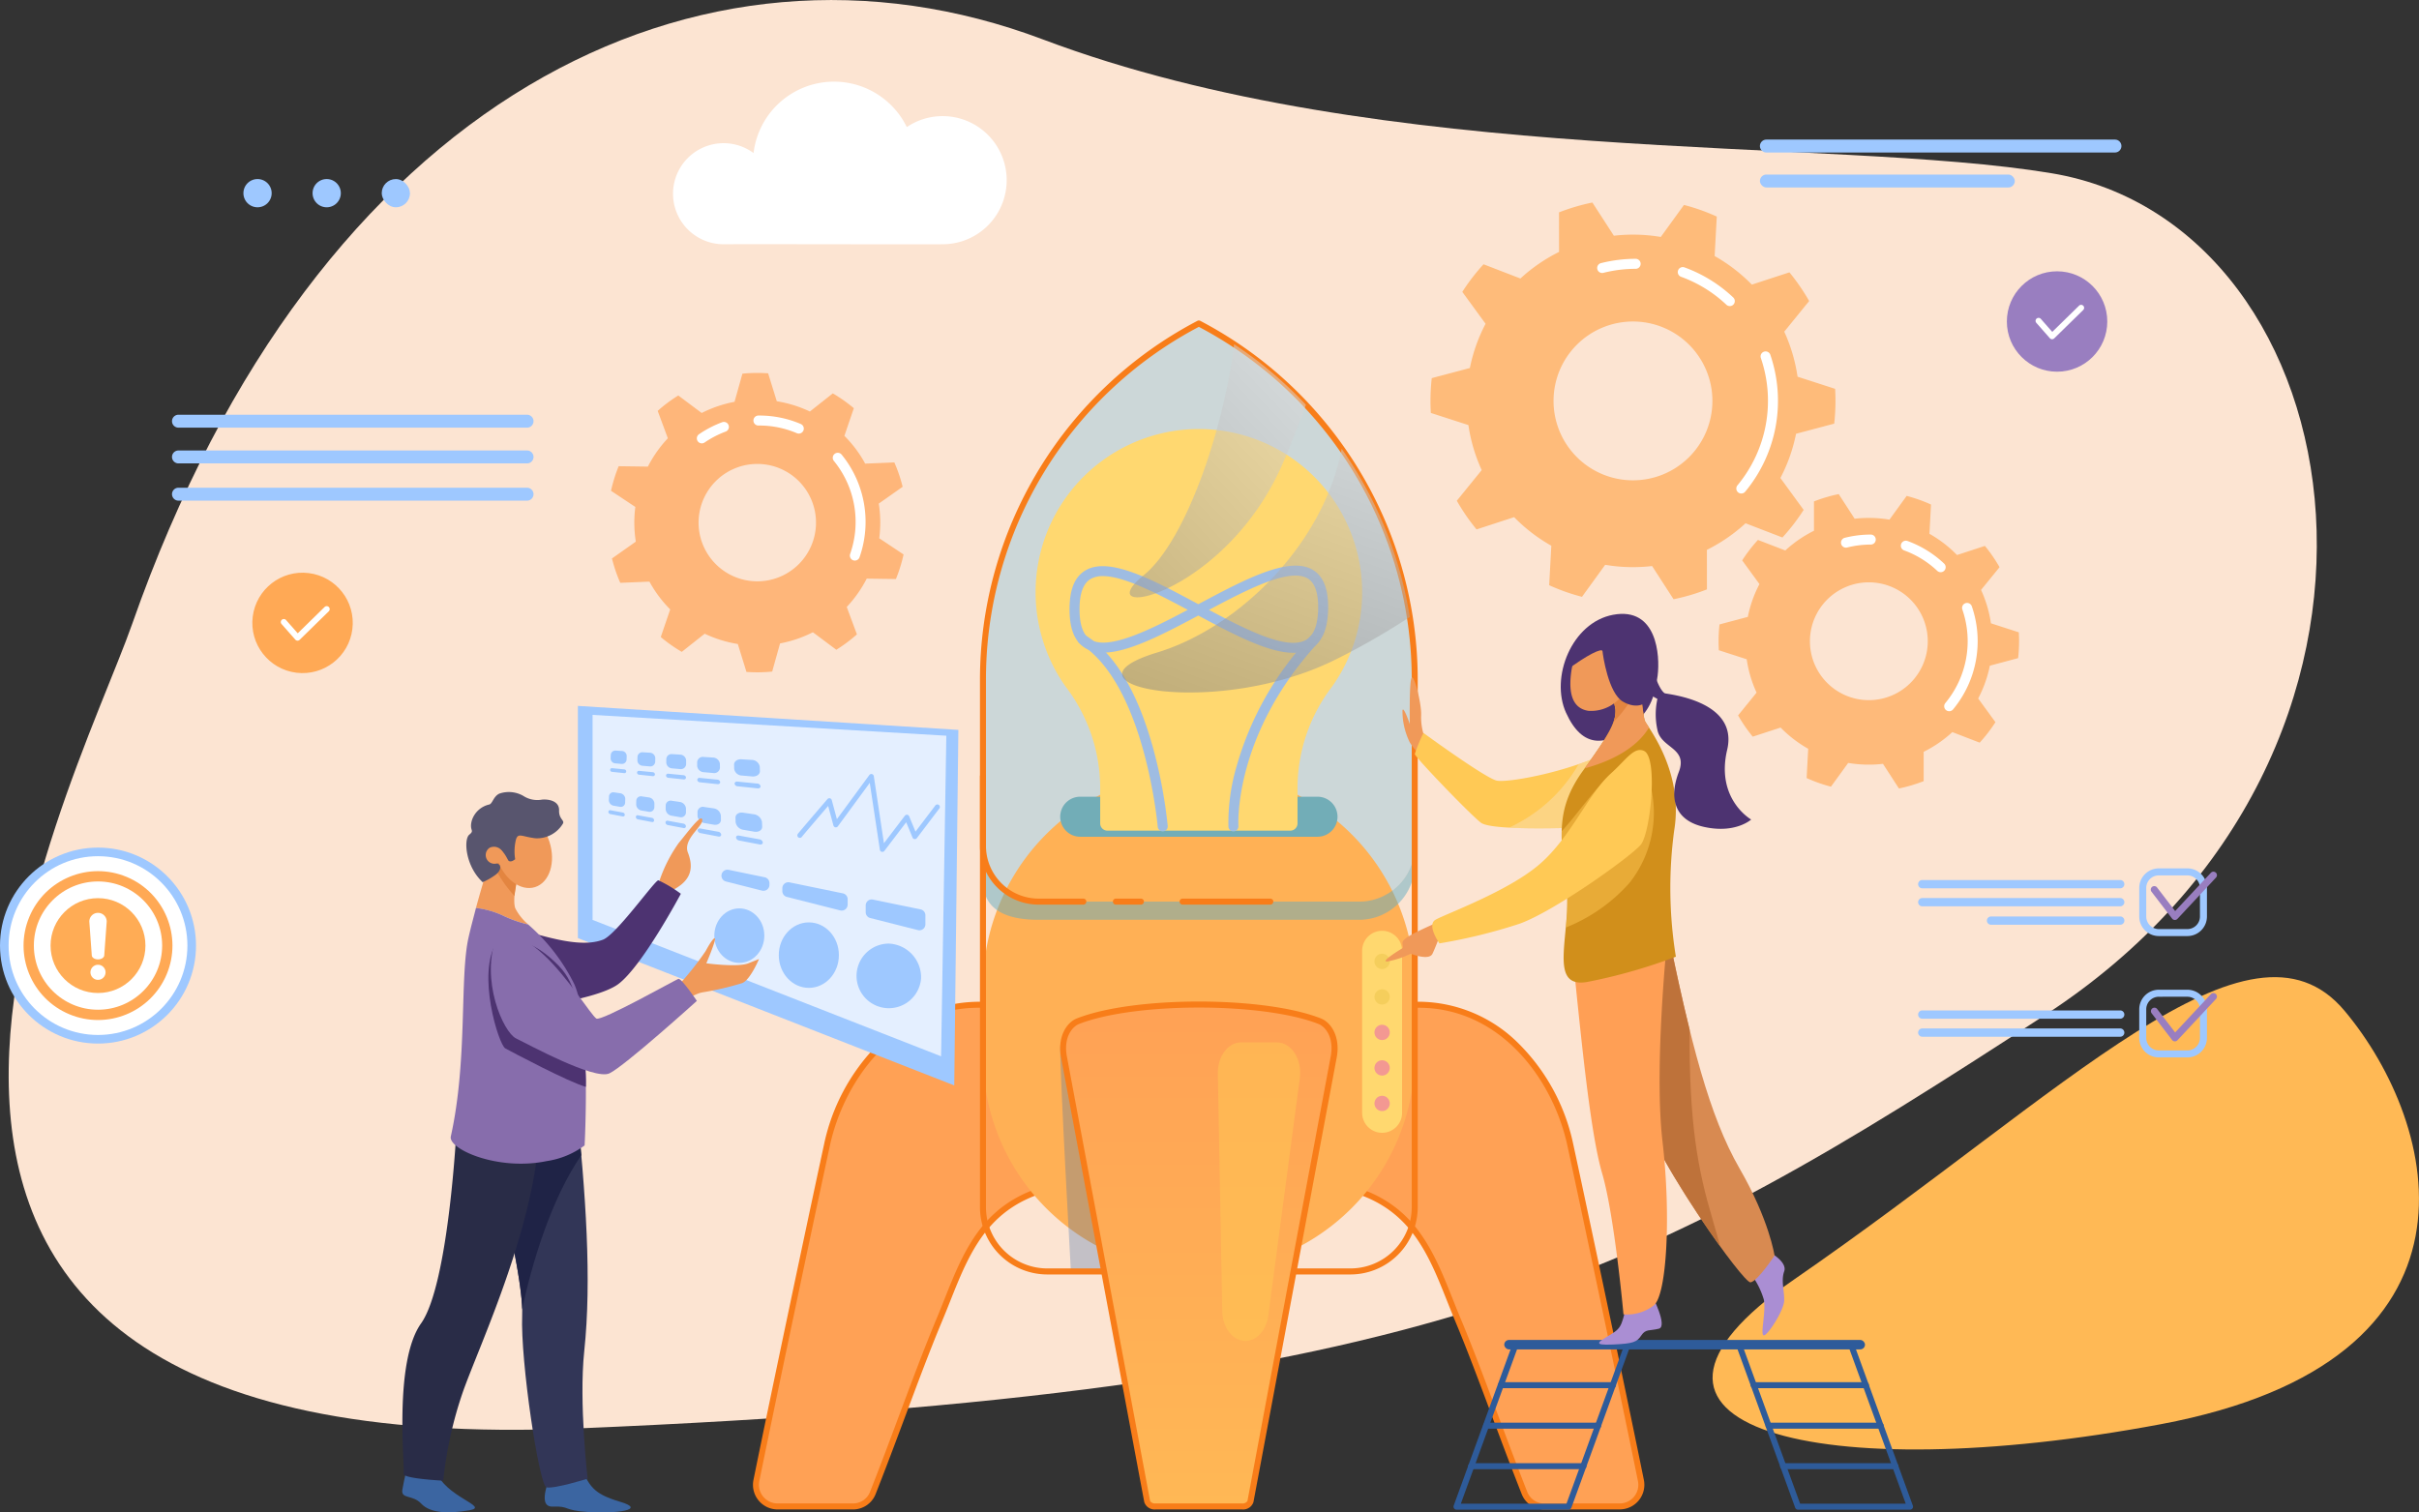 <svg xmlns="http://www.w3.org/2000/svg" xmlns:xlink="http://www.w3.org/1999/xlink" width="310.851" height="194.4" viewBox="0 0 310.851 194.4"><rect x="0" y="0" width="310.851" height="194.4" fill="#333333" stroke="none"/><defs><style>.a{fill:#fce4d2;}.b{fill:#ffb955;}.c{fill:#ffa155;}.d{fill:#f87d19;}.e{fill:#92d1fc;}.as,.e,.l,.o,.p,.r{opacity:0.5;}.f{fill:#ffb055;}.g{fill:#3e6bab;opacity:0.3;}.h,.l{fill:#63acc2;}.i{fill:#ffd86f;}.j{fill:#ffdb73;}.k{fill:#94bdf2;}.m{fill:#ffb855;opacity:0.1;}.n{mix-blend-mode:overlay;isolation:isolate;}.o{fill:url(#a);}.p{fill:url(#b);}.q{fill:url(#c);}.an,.r{fill:#ffc955;}.s{fill:#f5ce5c;}.t{fill:#f39892;}.u{fill:#fa5;}.u,.w,.x{opacity:0.7;}.v{fill:#fff;}.w{fill:#ffa355;}.x,.z{fill:#ffa955;}.y{fill:#9ec8ff;}.aa{fill:#997ec0;}.ab{fill:#f5f9ff;opacity:0.8;}.ac{fill:#3b65a1;}.ad{fill:#f09959;}.ae{fill:#323657;}.af{fill:#1f2346;}.ag{fill:#292c47;}.ah{fill:#4d3371;}.ai{fill:#876dac;}.aj{fill:#e38540;}.ak{fill:#58556e;}.al{fill:#ffac55;}.am{fill:#2e5b9a;}.ao{fill:#aa8ed3;}.ap{fill:#d88a51;}.aq{fill:#be723a;}.ar{fill:#ff9f55;}.as{fill:#fae0b2;}.at{fill:#d18f1b;}</style><linearGradient id="a" x1="1.163" y1="-0.554" x2="-0.391" y2="2.629" gradientUnits="objectBoundingBox"><stop offset="0" stop-color="#fff"/><stop offset="1"/></linearGradient><linearGradient id="b" x1="1.236" y1="-0.369" x2="-1.301" y2="2.697" xlink:href="#a"/><linearGradient id="c" x1="0.5" x2="0.5" y2="1" gradientUnits="objectBoundingBox"><stop offset="0" stop-color="#ffa155"/><stop offset="1" stop-color="#ffb855"/></linearGradient></defs><g transform="translate(-1101.008 -2510.281)"><path class="a" d="M325.336,264.264c23.726-67.693,73.026-91.685,117-75.1s101.09,12.453,129.636,17.206c39.661,6.6,51.2,74.349-.841,108.2s-77.891,48.507-188.56,53.134S317.623,286.268,325.336,264.264Z" transform="translate(792.671 2326.178)"/><path class="b" d="M2023.579,1200.135c35-24.146,58.487-49.077,70.7-34.505s19.979,44.959-23.622,53.135S1995.806,1219.3,2023.579,1200.135Z" transform="translate(-691.983 1474.576)"/><g transform="translate(1197.765 2551.474)"><path class="c" d="M1633.152,1229.408c2.717,6.49,5.373,14.193,8.582,22.325a2.72,2.72,0,0,0,2.549,1.67h9.664a2.78,2.78,0,0,0,2.725-3.332c-1.758-8.683-6.526-31.375-9.07-43.127a26.966,26.966,0,0,0-2.813-7.416c-3.341-6.057-9.321-10.609-16.648-10.609h-13.465v22.848C1627.855,1212.8,1629.8,1221.4,1633.152,1229.408Z" transform="translate(-1542.563 -1100.966)"/><path class="c" d="M1080.175,1229.408c-2.717,6.49-5.373,14.193-8.582,22.325a2.72,2.72,0,0,1-2.549,1.67h-9.664a2.78,2.78,0,0,1-2.726-3.332c1.758-8.683,6.526-31.375,9.07-43.127,2.1-9.689,9.547-18.025,19.461-18.025h13.465v22.848C1085.472,1212.8,1083.529,1221.4,1080.175,1229.408Z" transform="translate(-1056.214 -1100.966)"/><g transform="translate(71.728 87.567)"><path class="d" d="M1651.332,1251.174h-9.664a3.118,3.118,0,0,1-2.908-1.914c-1.391-3.525-2.671-6.952-3.91-10.266-1.61-4.309-3.131-8.379-4.669-12.053-.348-.832-.685-1.68-1.012-2.5-2.86-7.2-5.562-14-17.139-14.9a.386.386,0,0,1-.355-.385V1186.3a.386.386,0,0,1,.386-.385h13.465a18.257,18.257,0,0,1,12.931,5.489,25.7,25.7,0,0,1,6.906,12.84c2.484,11.474,7.231,34.048,9.071,43.132a3.165,3.165,0,0,1-3.1,3.793Zm-20.439-24.53c1.543,3.687,3.067,7.764,4.68,12.081,1.237,3.311,2.517,6.734,3.9,10.252a2.342,2.342,0,0,0,2.19,1.426h9.664a2.394,2.394,0,0,0,2.347-2.869c-1.839-9.082-6.585-31.65-9.068-43.122-1.848-8.535-8.608-17.721-19.084-17.721h-13.08V1208.8c5.231.472,9.156,2.211,11.989,5.31,2.579,2.821,4.039,6.495,5.451,10.048.325.818.661,1.663,1.006,2.488Z" transform="translate(-1611.676 -1185.919)"/></g><g transform="translate(0 87.567)"><path class="d" d="M1066.433,1251.174h-9.664a3.165,3.165,0,0,1-3.1-3.793c1.84-9.084,6.587-31.658,9.071-43.132a25.7,25.7,0,0,1,6.906-12.84,18.256,18.256,0,0,1,12.931-5.489h13.466a.386.386,0,0,1,.386.385v22.848a.386.386,0,0,1-.356.385c-11.577.909-14.278,7.707-17.139,14.9-.326.821-.664,1.67-1.012,2.5-1.538,3.673-3.059,7.743-4.669,12.053-1.238,3.314-2.519,6.741-3.91,10.266A3.118,3.118,0,0,1,1066.433,1251.174Zm16.141-64.484c-10.476,0-17.236,9.186-19.084,17.721-2.483,11.472-7.229,34.04-9.069,43.122a2.394,2.394,0,0,0,2.347,2.869h9.664a2.342,2.342,0,0,0,2.19-1.426c1.388-3.518,2.668-6.942,3.9-10.252,1.613-4.317,3.137-8.394,4.68-12.081.346-.825.681-1.671,1.007-2.489,1.412-3.553,2.872-7.227,5.451-10.047,2.833-3.1,6.758-4.838,11.989-5.31V1186.69Z" transform="translate(-1053.602 -1185.919)"/></g><g transform="translate(29.174)"><path class="e" d="M1311.334,507.605a51.717,51.717,0,0,0-27.742,45.824v21.336a7.15,7.15,0,0,0,7.15,7.15h41.184a7.15,7.15,0,0,0,7.15-7.15V553.43A51.718,51.718,0,0,0,1311.334,507.605Z" transform="translate(-1283.206 -507.219)"/><path class="f" d="M27.742,0h0A27.742,27.742,0,0,1,55.485,27.742v8.845A27.742,27.742,0,0,1,27.743,64.329h0A27.742,27.742,0,0,1,0,36.587V27.742A27.742,27.742,0,0,1,27.742,0Z" transform="translate(0.386 57.903)"/><path class="g" d="M1360.785,1229.761c-.035,3.951,1.377,29.03,1.377,29.03l5.762-.381Z" transform="translate(-1350.477 -1136.559)"/><path class="h" d="M2.574,0H33.061a2.574,2.574,0,0,1,2.574,2.574v0a2.574,2.574,0,0,1-2.574,2.574H2.574A2.574,2.574,0,0,1,0,2.574v0A2.574,2.574,0,0,1,2.574,0Z" transform="translate(10.31 61.21)"/><path class="i" d="M1665.248,1141.272a2.574,2.574,0,0,1-2.566-2.567v-20.78a2.567,2.567,0,1,1,5.133,0v20.78A2.574,2.574,0,0,1,1665.248,1141.272Z" transform="translate(-1613.573 -1036.861)"/><path class="j" d="M1378.158,634.151a20.981,20.981,0,1,0-38.121,12.1,21.488,21.488,0,0,1,4.459,13v4.611a.932.932,0,0,0,.929.929h23.5a.932.932,0,0,0,.93-.929V659.25a21.488,21.488,0,0,1,4.459-13A20.881,20.881,0,0,0,1378.158,634.151Z" transform="translate(-1329.049 -599.216)"/><g transform="translate(12.58 40.373)"><path class="k" d="M1389.37,844.021a.643.643,0,0,1-.64-.588c-.016-.183-1.657-18.316-9.962-23.516a.643.643,0,1,1,.682-1.089c3.739,2.342,6.654,7.191,8.663,14.414a62.219,62.219,0,0,1,1.9,10.083.643.643,0,0,1-.586.695Z" transform="translate(-1378.467 -818.729)"/></g><g transform="translate(31.912 40.374)"><path class="k" d="M1529.54,844.022a.643.643,0,0,1-.641-.6,25.6,25.6,0,0,1,1.015-7.645,40.532,40.532,0,0,1,9.535-16.84.643.643,0,1,1,.947.87c-10.878,11.842-10.222,23.412-10.214,23.528a.642.642,0,0,1-.6.685Z" transform="translate(-1528.884 -818.731)"/></g><g transform="translate(11.511 31.513)"><path class="k" d="M1398.9,760.993c-3.172,0-7.569-2.3-12.2-4.787-4.648,2.476-9.06,4.767-12.209,4.767a4.375,4.375,0,0,1-2.311-.576c-1.391-.843-2.055-2.517-2.032-5.117.022-2.479.691-4.073,2.045-4.875,3.031-1.8,8.6,1.17,14.509,4.342,6.027-3.214,11.712-6.233,14.731-4.395,1.343.817,1.98,2.434,1.948,4.942-.034,2.614-.742,4.292-2.164,5.131A4.489,4.489,0,0,1,1398.9,760.993Zm-10.833-5.515c5.1,2.721,10.139,5.231,12.5,3.84.989-.583,1.5-1.942,1.531-4.04.026-1.987-.422-3.274-1.331-3.827C1398.485,750.061,1393.271,752.71,1388.069,755.478Zm-13.631-4.34a3.074,3.074,0,0,0-1.586.373c-.921.545-1.4,1.817-1.415,3.781-.019,2.078.457,3.426,1.413,4.006,2.291,1.389,7.545-1.2,12.491-3.824C1381.21,753.262,1377.077,751.138,1374.438,751.138Z" transform="translate(-1370.151 -749.794)"/></g><path class="l" d="M1331.926,1037.293h-41.184a7.15,7.15,0,0,1-7.15-7.15v4.407c0,3.949,3.2,5.079,7.15,5.079h41.184a7.15,7.15,0,0,0,7.15-7.15v-2.336A7.15,7.15,0,0,1,1331.926,1037.293Z" transform="translate(-1283.206 -962.597)"/><path class="m" d="M1311.334,507.605a51.717,51.717,0,0,0-27.742,45.824v21.336a7.15,7.15,0,0,0,7.15,7.15h41.184a7.15,7.15,0,0,0,7.15-7.15V553.43A51.718,51.718,0,0,0,1311.334,507.605Z" transform="translate(-1283.206 -507.219)"/><g transform="translate(17.061 74.31)"><path class="d" d="M1416.975,1083.545h-3.256a.386.386,0,0,1,0-.771h3.256a.386.386,0,0,1,0,.771Z" transform="translate(-1413.333 -1082.774)"/></g><g transform="translate(0 58.238)"><path class="d" d="M1293.855,974.564h-5.727a7.544,7.544,0,0,1-7.536-7.536v-8.923a.386.386,0,1,1,.771,0v8.923a6.772,6.772,0,0,0,6.765,6.764h5.727a.386.386,0,1,1,0,.771Z" transform="translate(-1280.592 -957.72)"/></g><g transform="translate(25.629 74.31)"><path class="d" d="M1491.7,1083.545h-11.31a.386.386,0,0,1,0-.771h11.31a.386.386,0,0,1,0,.771Z" transform="translate(-1480 -1082.774)"/></g><path class="d" d="M1328.2,627.223h-38.964a8.656,8.656,0,0,1-8.646-8.646V550.815a52.1,52.1,0,0,1,27.949-46.166.385.385,0,0,1,.357,0,52.1,52.1,0,0,1,27.949,46.166v67.762A8.656,8.656,0,0,1,1328.2,627.223Zm-19.482-121.8a51.185,51.185,0,0,0-27.357,45.389v67.762a7.884,7.884,0,0,0,7.875,7.875H1328.2a7.884,7.884,0,0,0,7.875-7.875V550.815A51.184,51.184,0,0,0,1308.72,505.426Z" transform="translate(-1280.592 -504.605)"/><g class="n" transform="translate(18.265 3.058)"><path class="o" d="M1450.92,632.925c-2.329,12.289-13.262,23.009-23.685,26.175-14.042,4.266,7.646,8.678,23.15.789a92.111,92.111,0,0,0,9.287-5.346A51.716,51.716,0,0,0,1450.92,632.925Z" transform="translate(-1422.706 -619.491)"/><path class="p" d="M1432.156,558.069c-7.573,6.153,10.571,2.84,17.986-14.673,1.117-2.638,2.053-5.038,2.839-7.215a51.638,51.638,0,0,0-9.225-7.783C1442.359,539.672,1437.45,553.768,1432.156,558.069Z" transform="translate(-1429.362 -528.399)"/></g></g><path class="q" d="M1386.746,1253.23h-11.137c-.521,0-1-.279-1.064-.627l-10.7-57.172c-.455-2.46.658-4.119,1.8-4.571,7.225-2.854,23.848-2.854,31.073,0,1.143.451,2.255,2.111,1.8,4.571L1387.81,1252.6C1387.746,1252.951,1387.268,1253.23,1386.746,1253.23Z" transform="translate(-1323.875 -1100.794)"/><g transform="translate(39.476 87.539)"><path class="d" d="M1384.14,1250.981H1373a1.39,1.39,0,0,1-1.443-.942l-10.7-57.171c-.474-2.567.666-4.458,2.038-5,7.326-2.894,24.03-2.894,31.357,0,1.372.542,2.512,2.433,2.038,5l-10.705,57.173A1.39,1.39,0,0,1,1384.14,1250.981Zm-5.569-64.509c-6.29,0-12.045.79-15.4,2.113-.872.345-2.008,1.732-1.563,4.142l10.7,57.171a.739.739,0,0,0,.685.312h11.137a.739.739,0,0,0,.685-.311l10.705-57.172c.445-2.409-.691-3.8-1.563-4.141C1390.617,1187.262,1384.861,1186.472,1378.572,1186.472Z" transform="translate(-1360.746 -1185.698)"/></g><path class="r" d="M1521.952,1264.96c-1.618,0-2.94-1.69-2.979-3.807l-.565-30.564c-.04-2.191,1.305-4,2.979-4h4.622c1.85,0,3.253,2.183,2.936,4.569l-4.058,30.564C1524.64,1263.6,1523.4,1264.96,1521.952,1264.96Z" transform="translate(-1458.667 -1133.799)"/></g><g transform="translate(1277.221 2632.867)"><path class="s" d="M1676.956,1138.862a.985.985,0,1,1-.985-.985A.985.985,0,0,1,1676.956,1138.862Z" transform="translate(-1674.578 -1137.877)"/><circle class="s" cx="0.985" cy="0.985" r="0.985" transform="translate(0.208 6.282) rotate(-76.717)"/><circle class="t" cx="0.985" cy="0.985" r="0.985" transform="translate(0 10.114) rotate(-45)"/><circle class="t" cx="0.985" cy="0.985" r="0.985" transform="translate(0.208 15.411) rotate(-76.717)"/><circle class="t" cx="0.985" cy="0.985" r="0.985" transform="translate(0.208 19.976) rotate(-76.717)"/></g><g transform="translate(1284.829 2536.312)"><path class="u" d="M1782.884,415.057a26.3,26.3,0,0,0,.164-2.922c0-.521-.017-1.039-.047-1.552l-4.828-1.562a21.233,21.233,0,0,0-1.709-5.785l3.2-3.939a26.106,26.106,0,0,0-2.536-3.686l-4.829,1.576a21.453,21.453,0,0,0-4.78-3.674l.275-5.073a25.83,25.83,0,0,0-4.215-1.494l-2.982,4.115a21.468,21.468,0,0,0-6.028-.158l-2.76-4.267a25.822,25.822,0,0,0-4.289,1.267l.006,5.081a21.42,21.42,0,0,0-4.968,3.417l-4.737-1.828a26.146,26.146,0,0,0-2.728,3.547l2.989,4.1a21.224,21.224,0,0,0-2.015,5.686l-4.9,1.3a26.3,26.3,0,0,0-.164,2.922c0,.521.017,1.038.047,1.552l4.828,1.562a21.209,21.209,0,0,0,1.709,5.784l-3.2,3.939a26.072,26.072,0,0,0,2.536,3.686l4.829-1.575a21.458,21.458,0,0,0,4.78,3.674l-.275,5.073a25.81,25.81,0,0,0,4.215,1.494l2.981-4.115a21.475,21.475,0,0,0,6.028.158l2.76,4.267a25.8,25.8,0,0,0,4.289-1.267l-.006-5.081a21.414,21.414,0,0,0,4.968-3.417l4.737,1.828a26.131,26.131,0,0,0,2.728-3.547l-2.99-4.1a21.224,21.224,0,0,0,2.015-5.686Zm-25.859,7.285a10.207,10.207,0,1,1,10.207-10.207A10.207,10.207,0,0,1,1757.025,422.342Z" transform="translate(-1731.002 -386.635)"/><g transform="translate(39.302 19.117)"><path class="v" d="M2037.431,553.657a.643.643,0,0,1-.494-1.054,17.007,17.007,0,0,0,3-16.38.643.643,0,0,1,1.215-.419,18.293,18.293,0,0,1-3.223,17.621A.641.641,0,0,1,2037.431,553.657Z" transform="translate(-2036.789 -535.371)"/></g><g transform="translate(31.758 8.289)"><path class="v" d="M1984.8,456.148a.64.64,0,0,1-.44-.175,16.881,16.881,0,0,0-5.845-3.6.643.643,0,0,1,.438-1.208,18.156,18.156,0,0,1,6.287,3.874.642.642,0,0,1-.44,1.11Z" transform="translate(-1978.093 -451.125)"/></g><g transform="translate(21.422 7.237)"><path class="v" d="M1898.315,444.764a.643.643,0,0,1-.157-1.266,18.337,18.337,0,0,1,4.484-.555.643.643,0,0,1,0,1.285,17.042,17.042,0,0,0-4.169.516A.641.641,0,0,1,1898.315,444.764Z" transform="translate(-1897.673 -442.944)"/></g></g><g transform="translate(1179.524 2558.215)"><path class="w" d="M949.152,571.688a19.488,19.488,0,0,0-.635-2.068c-.134-.361-.278-.716-.431-1.064l-3.748.155a15.689,15.689,0,0,0-2.669-3.572l1.209-3.552a19.282,19.282,0,0,0-2.7-1.905l-2.944,2.331a15.86,15.86,0,0,0-4.256-1.321l-1.111-3.588a19.092,19.092,0,0,0-3.305.045l-1.012,3.617a15.876,15.876,0,0,0-4.22,1.436l-3.008-2.25a19.083,19.083,0,0,0-2.648,1.979l1.307,3.521a15.836,15.836,0,0,0-2.568,3.643l-3.753-.052a19.3,19.3,0,0,0-.982,3.159l3.125,2.078a15.689,15.689,0,0,0,.061,4.459L911.8,580.9a19.451,19.451,0,0,0,.635,2.068c.134.361.278.716.431,1.064l3.748-.155a15.689,15.689,0,0,0,2.669,3.572L918.07,591a19.271,19.271,0,0,0,2.7,1.905l2.944-2.331a15.858,15.858,0,0,0,4.256,1.321l1.111,3.588a19.111,19.111,0,0,0,3.306-.045l1.012-3.617a15.866,15.866,0,0,0,4.22-1.436l3.008,2.25a19.11,19.11,0,0,0,2.648-1.979l-1.307-3.521a15.83,15.83,0,0,0,2.568-3.643l3.753.052a19.293,19.293,0,0,0,.982-3.159l-3.125-2.078a15.693,15.693,0,0,0-.061-4.459Zm-16.06,11.683a7.545,7.545,0,1,1,4.459-9.694A7.545,7.545,0,0,1,933.092,583.371Z" transform="translate(-911.675 -557.053)"/><g transform="translate(28.492 10.251)"><path class="v" d="M1136.2,650.681a.643.643,0,0,1-.606-.857,12.4,12.4,0,0,0-2.1-11.963.643.643,0,0,1,.995-.814,13.69,13.69,0,0,1,2.313,13.2A.643.643,0,0,1,1136.2,650.681Z" transform="translate(-1133.354 -636.811)"/></g><g transform="translate(18.328 5.476)"><path class="v" d="M1060.085,601.98a.641.641,0,0,1-.25-.051,12.281,12.281,0,0,0-4.909-.985.643.643,0,1,1-.008-1.285,13.567,13.567,0,0,1,5.419,1.086.643.643,0,0,1-.251,1.234Z" transform="translate(-1054.279 -599.658)"/></g><g transform="translate(11.03 6.288)"><path class="v" d="M998.135,608.746a.643.643,0,0,1-.364-1.173,13.722,13.722,0,0,1,3-1.553.643.643,0,0,1,.446,1.205,12.424,12.424,0,0,0-2.721,1.407A.64.64,0,0,1,998.135,608.746Z" transform="translate(-997.492 -605.98)"/></g></g><g transform="translate(1321.857 2573.788)"><path class="x" d="M2057.581,699.3a19.489,19.489,0,0,0,.122-2.167c0-.387-.012-.771-.035-1.151l-3.581-1.159a15.73,15.73,0,0,0-1.268-4.291l2.375-2.922a19.325,19.325,0,0,0-1.881-2.734l-3.582,1.169a15.905,15.905,0,0,0-3.546-2.726l.2-3.763a19.156,19.156,0,0,0-3.127-1.108l-2.212,3.052a15.926,15.926,0,0,0-4.471-.117l-2.048-3.165a19.17,19.17,0,0,0-3.181.94l0,3.769a15.886,15.886,0,0,0-3.685,2.535l-3.514-1.356a19.393,19.393,0,0,0-2.024,2.631l2.218,3.044a15.745,15.745,0,0,0-1.495,4.218l-3.637.968a19.492,19.492,0,0,0-.122,2.168c0,.387.013.77.035,1.151l3.581,1.159a15.738,15.738,0,0,0,1.268,4.291l-2.375,2.922a19.354,19.354,0,0,0,1.881,2.735l3.582-1.169a15.914,15.914,0,0,0,3.546,2.726l-.2,3.763a19.161,19.161,0,0,0,3.127,1.108l2.212-3.052a15.934,15.934,0,0,0,4.471.117l2.048,3.165a19.171,19.171,0,0,0,3.181-.94l0-3.769a15.893,15.893,0,0,0,3.685-2.535l3.514,1.356a19.391,19.391,0,0,0,2.024-2.631l-2.218-3.044a15.757,15.757,0,0,0,1.5-4.218Zm-19.182,5.4a7.572,7.572,0,1,1,7.572-7.571A7.571,7.571,0,0,1,2038.4,704.7Z" transform="translate(-2019.094 -678.214)"/><g transform="translate(28.989 14.015)"><path class="v" d="M2245.281,801.154a.642.642,0,0,1-.494-1.054,12.449,12.449,0,0,0,2.193-11.991.643.643,0,1,1,1.215-.418,13.738,13.738,0,0,1-2.42,13.231A.641.641,0,0,1,2245.281,801.154Z" transform="translate(-2244.639 -787.258)"/></g><g transform="translate(23.392 5.983)"><path class="v" d="M2206.24,728.821a.64.64,0,0,1-.44-.175,12.351,12.351,0,0,0-4.278-2.636.643.643,0,0,1,.438-1.208,13.631,13.631,0,0,1,4.721,2.909.643.643,0,0,1-.441,1.11Z" transform="translate(-2201.097 -724.763)"/></g><g transform="translate(15.725 5.203)"><path class="v" d="M2142.083,720.377a.643.643,0,0,1-.157-1.266,13.772,13.772,0,0,1,3.366-.416.643.643,0,0,1,0,1.285,12.485,12.485,0,0,0-3.052.377A.642.642,0,0,1,2142.083,720.377Z" transform="translate(-2141.441 -718.695)"/></g></g><g transform="translate(1132.289 2533.296)"><path class="y" d="M1.814,0h0A1.814,1.814,0,0,1,3.628,1.814v0A1.814,1.814,0,0,1,1.814,3.628h0A1.814,1.814,0,0,1,0,1.814v0A1.814,1.814,0,0,1,1.814,0Z"/><path class="y" d="M1.814,0h0A1.814,1.814,0,0,1,3.628,1.814v0A1.814,1.814,0,0,1,1.814,3.628h0A1.814,1.814,0,0,1,0,1.814v0A1.814,1.814,0,0,1,1.814,0Z" transform="translate(8.887)"/><rect class="y" width="3.628" height="3.628" rx="1.814" transform="translate(17.773)"/></g><g transform="translate(1132.686 2583.145)"><circle class="z" cx="6.452" cy="6.452" r="6.452" transform="translate(0 12.805) rotate(-82.895)"/><g transform="translate(4.422 5.044)"><path class="v" d="M583.8,794.7h-.014a.387.387,0,0,1-.275-.131l-1.752-1.991a.386.386,0,1,1,.579-.509l1.484,1.686,3.454-3.38a.385.385,0,1,1,.539.551l-3.744,3.664A.386.386,0,0,1,583.8,794.7Z" transform="translate(-581.663 -790.262)"/></g></g><g transform="translate(1358.898 2545.153)"><circle class="aa" cx="6.452" cy="6.452" r="6.452" transform="translate(0 0)"/><g transform="translate(3.674 4.295)"><path class="v" d="M2338.013,493.278H2338a.386.386,0,0,1-.275-.131l-1.752-1.991a.386.386,0,0,1,.579-.509l1.484,1.686,3.454-3.38a.386.386,0,0,1,.539.551l-3.744,3.664A.385.385,0,0,1,2338.013,493.278Z" transform="translate(-2335.875 -488.842)"/></g></g><path class="y" d="M518.387,600.512H473.593a.83.83,0,0,1,0-1.66h44.794a.83.83,0,0,1,0,1.66Z" transform="translate(650.349 1964.736)"/><path class="y" d="M2106.017,325.359h-44.794a.83.83,0,0,1,0-1.66h44.794a.83.83,0,1,1,0,1.66Z" transform="translate(-733.228 2204.524)"/><rect class="y" width="32.752" height="1.66" rx="0.83" transform="translate(1327.165 2532.716)"/><path class="y" d="M518.387,636.27H473.593a.83.83,0,0,1,0-1.66h44.794a.83.83,0,0,1,0,1.66Z" transform="translate(650.349 1933.573)"/><path class="y" d="M518.387,673.516H473.593a.83.83,0,0,1,0-1.66h44.794a.83.83,0,0,1,0,1.66Z" transform="translate(650.349 1901.115)"/><g transform="translate(1152.695 2601.013)"><g transform="translate(22.575 0)"><path class="y" d="M878.58,890.042v29.847l48.364,18.936.528-45.7Z" transform="translate(-878.58 -890.042)"/><path class="ab" d="M893.244,899.042v26.348l44.787,17.535.673-41.208Z" transform="translate(-891.359 -897.885)"/><ellipse class="y" cx="3.213" cy="3.502" rx="3.213" ry="3.502" transform="translate(17.531 26.027)"/><ellipse class="y" cx="3.862" cy="4.209" rx="3.862" ry="4.209" transform="translate(25.815 27.826)"/><path class="y" d="M1165.569,1132.261a4.152,4.152,0,1,1-4.137-4.509A4.335,4.335,0,0,1,1165.569,1132.261Z" transform="translate(-1121.473 -1097.2)"/><g transform="translate(18.465 21.06)"><path class="y" d="M1083.562,1068.3l6.856,1.737a.769.769,0,0,0,.958-.746v-.692a.769.769,0,0,0-.614-.753l-6.856-1.413a.769.769,0,0,0-.924.753v.369A.769.769,0,0,0,1083.562,1068.3Z" transform="translate(-1075.176 -1064.81)"/><path class="y" d="M1027.781,1054.865l-4.612-.951a.769.769,0,0,0-.344,1.5l4.612,1.168a.769.769,0,0,0,.958-.745v-.218A.769.769,0,0,0,1027.781,1054.865Z" transform="translate(-1022.245 -1053.899)"/><path class="y" d="M1166.3,1084.364v.874a.769.769,0,0,0,.58.745l6.133,1.554a.769.769,0,0,0,.958-.746v-1.163a.769.769,0,0,0-.614-.753l-6.133-1.264A.769.769,0,0,0,1166.3,1084.364Z" transform="translate(-1147.781 -1079.778)"/></g><g transform="translate(3.921 5.743)"><g transform="translate(0.063 5.36)"><path class="y" d="M911,978.3l-.825-.143a.737.737,0,0,1-.6-.738l.018-.441a.551.551,0,0,1,.644-.535l.82.12a.745.745,0,0,1,.625.741l-.015.456A.556.556,0,0,1,911,978.3Z" transform="translate(-909.581 -976.433)"/><path class="y" d="M938.442,982.458l-.92-.159a.815.815,0,0,1-.674-.787l.013-.466a.588.588,0,0,1,.706-.56l.914.134a.827.827,0,0,1,.709.791l-.009.483A.6.6,0,0,1,938.442,982.458Z" transform="translate(-933.342 -979.958)"/><path class="y" d="M968.119,986.959l-1.029-.178a.906.906,0,0,1-.765-.84l.006-.494a.63.63,0,0,1,.777-.588l1.021.15a.923.923,0,0,1,.806.845v.513A.641.641,0,0,1,968.119,986.959Z" transform="translate(-959.031 -983.768)"/><path class="y" d="M1000.263,993.347l-1.185-.205a1.041,1.041,0,0,1-.9-.914l0-.531a.69.69,0,0,1,.877-.623l1.175.172a1.066,1.066,0,0,1,.946.919l.011.553C1001.2,993.155,1000.779,993.437,1000.263,993.347Z" transform="translate(-986.791 -989.182)"/><path class="y" d="M1038.545,999.171l-1.347-.233a1.186,1.186,0,0,1-1.031-.986l-.015-.567c-.012-.444.423-.738.978-.656l1.334.2a1.22,1.22,0,0,1,1.092.993l.024.592C1039.6,998.976,1039.132,999.273,1038.545,999.171Z" transform="translate(-1019.884 -994.108)"/></g><g transform="translate(0.286)"><path class="y" d="M912.71,936.442l-.81-.071a.643.643,0,0,1-.585-.658l.018-.423a.588.588,0,0,1,.632-.561l.8.05a.651.651,0,0,1,.614.658l-.015.436A.593.593,0,0,1,912.71,936.442Z" transform="translate(-911.315 -934.728)"/><path class="y" d="M939.625,938.242l-.9-.079a.71.71,0,0,1-.661-.7l.012-.446a.627.627,0,0,1,.692-.589l.9.056a.721.721,0,0,1,.694.7l-.009.461A.634.634,0,0,1,939.625,938.242Z" transform="translate(-934.625 -936.21)"/><path class="y" d="M968.662,940.184l-1-.089a.787.787,0,0,1-.747-.74l.006-.471a.67.67,0,0,1,.759-.62l1,.063a.8.8,0,0,1,.787.741v.488A.68.68,0,0,1,968.662,940.184Z" transform="translate(-959.764 -937.809)"/><path class="y" d="M999.831,943.127l-1.153-.1a.9.9,0,0,1-.872-.8l0-.5a.732.732,0,0,1,.854-.661l1.144.072a.925.925,0,0,1,.92.8l.01.524A.746.746,0,0,1,999.831,943.127Z" transform="translate(-986.686 -940.246)"/><path class="y" d="M1037.053,945.625l-1.306-.115a1.025,1.025,0,0,1-1-.854l-.015-.537c-.011-.42.411-.733.95-.7l1.294.081a1.057,1.057,0,0,1,1.057.856l.022.559C1038.074,945.357,1037.621,945.675,1037.053,945.625Z" transform="translate(-1018.87 -942.3)"/></g><g transform="translate(0.225 2.261)"><path class="y" d="M912.646,952.96l-1.586-.168a.253.253,0,0,1-.224-.259.218.218,0,0,1,.243-.211l1.583.156a.265.265,0,0,1,.239.266A.225.225,0,0,1,912.646,952.96Z" transform="translate(-910.836 -952.322)"/><path class="y" d="M939.745,955.668l-1.766-.187a.279.279,0,0,1-.253-.274.233.233,0,0,1,.266-.221l1.762.173a.293.293,0,0,1,.27.282A.241.241,0,0,1,939.745,955.668Z" transform="translate(-934.27 -954.642)"/><path class="y" d="M969,958.591l-1.971-.208a.309.309,0,0,1-.286-.292.249.249,0,0,1,.292-.232l1.966.193a.327.327,0,0,1,.307.3A.258.258,0,0,1,969,958.591Z" transform="translate(-959.562 -957.146)"/><path class="y" d="M1000.532,962.851l-2.264-.239a.355.355,0,0,1-.334-.315.272.272,0,0,1,.329-.247l2.258.222a.378.378,0,0,1,.359.325C1000.884,962.758,1000.728,962.872,1000.532,962.851Z" transform="translate(-986.74 -960.798)"/><path class="y" d="M1038.187,966.616l-2.565-.271a.4.4,0,0,1-.383-.338c0-.164.159-.281.366-.261l2.558.252a.432.432,0,0,1,.414.35C1038.584,966.519,1038.409,966.64,1038.187,966.616Z" transform="translate(-1019.25 -964.019)"/></g><g transform="translate(0 7.663)"><path class="y" d="M910.933,995.152l-1.616-.309a.291.291,0,0,1-.228-.29.2.2,0,0,1,.247-.2l1.613.3a.3.3,0,0,1,.243.3A.211.211,0,0,1,910.933,995.152Z" transform="translate(-909.089 -994.349)"/><path class="y" d="M938.563,1000.273l-1.8-.345a.321.321,0,0,1-.258-.309.219.219,0,0,1,.271-.209l1.8.33a.337.337,0,0,1,.276.319A.226.226,0,0,1,938.563,1000.273Z" transform="translate(-932.979 -998.755)"/><path class="y" d="M968.469,1005.818l-2.018-.386a.357.357,0,0,1-.292-.331.234.234,0,0,1,.3-.219l2.014.369a.377.377,0,0,1,.314.342A.243.243,0,0,1,968.469,1005.818Z" transform="translate(-958.824 -1003.524)"/><path class="y" d="M1000.986,1013.612l-2.327-.445a.41.41,0,0,1-.343-.36c0-.163.149-.266.337-.232l2.321.426a.436.436,0,0,1,.37.373C1001.348,1013.544,1001.187,1013.65,1000.986,1013.612Z" transform="translate(-986.849 -1010.227)"/><path class="y" d="M1039.72,1020.8l-2.645-.506a.467.467,0,0,1-.394-.389c0-.174.163-.283.377-.244l2.638.484a.5.5,0,0,1,.427.4C1040.13,1020.728,1039.949,1020.84,1039.72,1020.8Z" transform="translate(-1020.281 -1016.398)"/></g></g><g transform="translate(28.2 8.752)"><path class="y" d="M1108.91,968.153a.321.321,0,0,1-.318-.273l-1.3-8.6-4.1,5.584a.321.321,0,0,1-.569-.107l-.677-2.512c-1.42,1.655-3.26,3.808-3.376,3.968a.324.324,0,0,1-.447.076.319.319,0,0,1-.082-.441c.132-.194,3.2-3.769,3.813-4.483a.321.321,0,0,1,.554.126l.661,2.455,4.167-5.673a.321.321,0,0,1,.577.143l1.3,8.622,2.689-3.534a.321.321,0,0,1,.553.072l.814,1.972,2.553-3.368a.321.321,0,1,1,.512.388l-2.892,3.815a.321.321,0,0,1-.553-.071l-.815-1.973-2.81,3.693A.321.321,0,0,1,1108.91,968.153Z" transform="translate(-1097.986 -958.138)"/></g></g><g transform="translate(0 11.061)"><path class="ac" d="M707.267,1647.569c1.028,3.427,7.069,4.659,4.284,5.136s-5.055.348-6.169-.851-2.632-.557-2.43-1.8.759-3.513.759-3.513Z" transform="translate(-702.934 -1560.372)"/><path class="ac" d="M849.98,1652.154c1.22,2.185,1.391,3.256,5.032,4.327s-.552,1.554-3.98,1.34-2.361-.789-4.631-.7-.086-4.364-.086-4.364Z" transform="translate(-827.063 -1565.263)"/><path class="ad" d="M780.051,1042.035a15.586,15.586,0,0,0,3.34,1.182,6.676,6.676,0,0,1-1.682-2.093c-.62-1.859,1.267-7.559,1.267-7.559h-4.063s-1.175,3.55-2.253,7.522A12.22,12.22,0,0,1,780.051,1042.035Z" transform="translate(-767.184 -1026.179)"/><path class="ae" d="M794.428,1282.541c1.3,12.339,2.056,23.349,1.087,32.484-.706,6.66.438,16.4.438,16.4s-4.375,1.354-5.3,1.112-3.358-16.22-3.115-22.137-5.211-25.61-5.211-25.61Z" transform="translate(-772.123 -1243.155)"/><path class="af" d="M787.542,1307.462c1.162-5.566,3.658-14.087,7.6-19.8-.334-2.288.266-5.236-.237-7.626l-12.574,2.569S787.364,1300.788,787.542,1307.462Z" transform="translate(-772.124 -1240.977)"/><path class="ag" d="M720.707,1300.109c.137,12.93-7.788,29.532-9.888,35.572a50.813,50.813,0,0,0-2.485,11.31s-5.315-.258-5.1-.916-1.334-14.254,2.246-19.3,4.573-25.3,4.573-25.3Z" transform="translate(-703.058 -1258.466)"/><path class="ad" d="M971.086,1128.86a39.066,39.066,0,0,0,3.856-4.8c.771-1.457,1.456-2.228,1.114-1.114s-1.028,2.691-1.028,2.691,4.027.549,5.4,0l1.371-.549s-1.114,2.656-2.142,3.085a36.892,36.892,0,0,1-5.141,1.2c-1.307.235-4.2,2.228-4.2,2.228Z" transform="translate(-935.949 -1103.612)"/><path class="ad" d="M961.592,1011.877c2.2-1.087,3.054-2.553,2.13-4.917-.707-1.811,2.281-3.575,1.8-4.337-.287-.451-2.263,2.286-2.968,3.092a18.73,18.73,0,0,0-2.49,4.883Z" transform="translate(-927.012 -999.171)"/><path class="ah" d="M789.071,1069.843c4.551.643,10.87,3.684,14.726,2.223,1.723-.653,6.665-7.635,7.115-7.635a16.3,16.3,0,0,1,2.892,1.735s-4.943,9.29-8.027,11.6-14.912,3.511-14.935,3.449C790.473,1080.222,789.071,1069.843,789.071,1069.843Z" transform="translate(-778 -1053.078)"/><g transform="translate(6.23 14.908)"><path class="ai" d="M767.27,1101.854a24.666,24.666,0,0,0-5.915-7.638,15.619,15.619,0,0,1-3.312-1.176,11.563,11.563,0,0,0-3.391-.948c-.229.934-.6,2.237-.947,3.771-1.17,5.164-.1,15.759-2.284,25.6-.361,1.624,6.06,4.476,12.326,3.167a10.769,10.769,0,0,0,4.867-2.016S769.473,1106.605,767.27,1101.854Z" transform="translate(-751.406 -1092.092)"/></g><path class="aj" d="M791.238,1034.742a16.4,16.4,0,0,0,3.075,4.8,32.315,32.315,0,0,1,1.367-5.974h-4.063S791.472,1034,791.238,1034.742Z" transform="translate(-779.889 -1026.179)"/><path class="ad" d="M802.33,1000.394c.841,2.614.018,5.217-1.839,5.815s-4.044-1.037-4.885-3.651-.018-5.217,1.839-5.815S801.489,997.78,802.33,1000.394Z" transform="translate(-783.408 -993.983)"/><path class="ah" d="M790.16,1124.118c-2.643,4.049.249,13.238,1.084,13.688.785.423,8.176,4.36,10.357,4.943.065-2.057-.287-4.286-.378-6.368-.833-3.648-.623-6.608-3.1-9.179C793.536,1122.45,790.16,1124.118,790.16,1124.118Z" transform="translate(-778 -1104.846)"/><path class="ai" d="M792.318,1116.59c-2.209,5.781.872,12.467,2.456,13.238s10.067,5.4,12,4.5,11.246-9.318,11.246-9.318-1.992-2.956-2.378-2.828-9.89,5.483-10.532,5.1-3.734-5.419-6.819-8.246S792.689,1115.62,792.318,1116.59Z" transform="translate(-780.158 -1098.154)"/><path class="ak" d="M769.142,987.7c-2.228-2.069-2.465-5.508-1.714-6.111s-.075-.468.338-1.87a3.051,3.051,0,0,1,2.208-2c.422-.075.541-1.044,1.308-1.4a3.73,3.73,0,0,1,3.082.29,3.306,3.306,0,0,0,2.418.477c1.014-.076,2.216.256,2.179,1.386s.751,1.274.488,1.709a3.886,3.886,0,0,1-3.531,1.876c-1.991-.238-2.344-.915-2.6.663a6.366,6.366,0,0,0,0,2.028c-.105.075-.546.451-.856.188-.128-.109-.714-1.69-1.609-1.529-1.348.243-.119,1.754-.119,1.754.516.176.619.4.619.4s.32.613-.694,1.289A8.116,8.116,0,0,1,769.142,987.7Z" transform="translate(-758.804 -976.103)"/><path class="ad" d="M789.123,1031.457a1.123,1.123,0,1,1-1.682-.534A1.265,1.265,0,0,1,789.123,1031.457Z" transform="translate(-776.218 -1023.743)"/></g></g><path class="v" d="M1008.266,270.188a8.2,8.2,0,0,0-4.516,1.409,10.413,10.413,0,0,0-19.694,3.336,6.495,6.495,0,1,0-3.78,11.724c2.693-.03,25.484.03,28.171,0a8.235,8.235,0,0,0-.181-16.469Z" transform="translate(213.786 2255.018)"/><g transform="translate(1347.496 2621.893)"><path class="y" d="M2304.452,1101.69h-16.6a.532.532,0,0,1,0-1.064h16.6a.532.532,0,1,1,0,1.064Z" transform="translate(-2278.481 -1094.44)"/><path class="y" d="M.532,0H25.971A.532.532,0,0,1,26.5.532v0a.532.532,0,0,1-.532.532H.532A.532.532,0,0,1,0,.532v0A.532.532,0,0,1,.532,0Z" transform="translate(0 3.818)"/><path class="y" d="M.532,0H25.971A.532.532,0,0,1,26.5.532v0a.532.532,0,0,1-.532.532H.532A.532.532,0,0,1,0,.532v0A.532.532,0,0,1,.532,0Z" transform="translate(0 1.501)"/><path class="y" d="M.532,0H25.971A.532.532,0,0,1,26.5.532v0a.532.532,0,0,1-.532.532H.532A.532.532,0,0,1,0,.532v0A.532.532,0,0,1,.532,0Z" transform="translate(0 20.58)"/><path class="y" d="M.532,0H25.971A.532.532,0,0,1,26.5.532v0a.532.532,0,0,1-.532.532H.532A.532.532,0,0,1,0,.532v0A.532.532,0,0,1,.532,0Z" transform="translate(0 18.262)"/><g transform="translate(28.413 0)"><path class="y" d="M2445.834,1061.2h-3.671a2.518,2.518,0,0,1-2.515-2.515v-3.671a2.518,2.518,0,0,1,2.515-2.515h3.671a2.518,2.518,0,0,1,2.515,2.515v3.671A2.518,2.518,0,0,1,2445.834,1061.2Zm-3.671-7.8a1.617,1.617,0,0,0-1.615,1.615v3.671a1.617,1.617,0,0,0,1.615,1.615h3.671a1.617,1.617,0,0,0,1.615-1.615v-3.671a1.617,1.617,0,0,0-1.615-1.615Z" transform="translate(-2439.648 -1052.495)"/><g transform="translate(0 15.603)"><path class="y" d="M2445.834,1182.592h-3.671a2.518,2.518,0,0,1-2.515-2.515v-3.671a2.518,2.518,0,0,1,2.515-2.515h3.671a2.518,2.518,0,0,1,2.515,2.515v3.671A2.518,2.518,0,0,1,2445.834,1182.592Zm-3.671-7.8a1.617,1.617,0,0,0-1.615,1.615v3.671a1.617,1.617,0,0,0,1.615,1.615h3.671a1.617,1.617,0,0,0,1.615-1.615v-3.671a1.617,1.617,0,0,0-1.615-1.615Z" transform="translate(-2439.648 -1173.891)"/></g><g transform="translate(1.492 0.427)"><path class="aa" d="M2454.342,1062.026h-.022a.45.45,0,0,1-.335-.176l-2.639-3.442a.45.45,0,1,1,.714-.547l2.315,3.02,4.593-4.921a.45.45,0,0,1,.658.614l-4.955,5.309A.45.45,0,0,1,2454.342,1062.026Z" transform="translate(-2451.253 -1055.817)"/></g><g transform="translate(1.492 16.029)"><path class="aa" d="M2454.342,1183.421h-.022a.449.449,0,0,1-.335-.176l-2.639-3.442a.45.45,0,0,1,.714-.547l2.315,3.02,4.593-4.921a.45.45,0,0,1,.658.614l-4.955,5.309A.45.45,0,0,1,2454.342,1183.421Z" transform="translate(-2451.253 -1177.211)"/></g></g></g><g transform="translate(1101.008 2619.227)"><circle class="y" cx="12.594" cy="12.594" r="12.594" transform="translate(0)"/><circle class="v" cx="11.488" cy="11.488" r="11.488" transform="translate(1.106 1.106)"/><circle class="z" cx="9.565" cy="9.565" r="9.565" transform="translate(0.08 17.73) rotate(-67.31)"/><circle class="v" cx="8.243" cy="8.243" r="8.243" transform="translate(4.351 4.351)"/><circle class="al" cx="6.096" cy="6.096" r="6.096" transform="translate(6.498 6.498)"/><path class="v" d="M393.167,1149.891a.97.97,0,1,1-.97-.97A.97.97,0,0,1,393.167,1149.891Z" transform="translate(-379.602 -1133.862)"/><path class="v" d="M391.175,1102.991c-.42,0-.78-.224-.8-.51l-.318-4.354a1.118,1.118,0,1,1,2.237,0l-.318,4.354C391.955,1102.767,391.595,1102.991,391.175,1102.991Z" transform="translate(-378.58 -1088.622)"/></g><g transform="translate(1279.059 2589.184)"><g transform="translate(8.736 93.326)"><rect class="am" width="46.355" height="1.214" rx="0.607" transform="translate(6.516)"/><g transform="translate(36.299 0.222)"><path class="am" d="M2058.859,1547.438h-14.395a.386.386,0,0,1-.362-.254l-7.578-20.821a.386.386,0,0,1,.362-.517h14.395a.386.386,0,0,1,.363.254l7.578,20.821a.386.386,0,0,1-.362.518Zm-14.125-.771h13.574l-7.3-20.05h-13.574Z" transform="translate(-2036.5 -1525.846)"/><g transform="translate(5.684 15.616)"><path class="am" d="M2095.5,1648.117h-14.395a.386.386,0,1,1,0-.771H2095.5a.386.386,0,1,1,0,.771Z" transform="translate(-2080.723 -1647.346)"/></g><g transform="translate(3.789 10.411)"><path class="am" d="M2080.761,1607.617h-14.4a.386.386,0,0,1,0-.771h14.4a.386.386,0,1,1,0,.771Z" transform="translate(-2065.981 -1606.846)"/></g><g transform="translate(1.895 5.205)"><path class="am" d="M2066.021,1567.117h-14.395a.386.386,0,1,1,0-.771h14.395a.386.386,0,1,1,0,.771Z" transform="translate(-2051.241 -1566.346)"/></g></g><g transform="translate(0 0.222)"><path class="am" d="M1768.858,1547.438h-14.4a.386.386,0,0,1-.362-.518l7.578-20.821a.386.386,0,0,1,.362-.254h14.4a.386.386,0,0,1,.362.517l-7.578,20.821A.386.386,0,0,1,1768.858,1547.438Zm-13.844-.771h13.575l7.3-20.05h-13.574Z" transform="translate(-1754.077 -1525.846)"/><g transform="translate(1.895 15.616)"><path class="am" d="M1783.6,1648.117h-14.4a.386.386,0,1,1,0-.771h14.4a.386.386,0,1,1,0,.771Z" transform="translate(-1768.818 -1647.346)"/></g><g transform="translate(3.789 10.411)"><path class="am" d="M1798.339,1607.617h-14.395a.386.386,0,0,1,0-.771h14.395a.386.386,0,1,1,0,.771Z" transform="translate(-1783.559 -1606.846)"/></g><g transform="translate(5.684 5.205)"><path class="am" d="M1813.081,1567.117h-14.4a.386.386,0,0,1,0-.771h14.4a.386.386,0,1,1,0,.771Z" transform="translate(-1798.3 -1566.346)"/></g></g></g><g transform="translate(0 0)"><path class="ah" d="M1867.97,798.119c-5.321.993-8.111,8.053-6.044,12.6,2.126,4.675,5.236,4.416,8.819,1.326,1.691-1.458,2.551-2.947,2.951-6.127C1874.017,803.351,1873.611,797.067,1867.97,798.119Z" transform="translate(-1838.732 -798.001)"/><path class="ad" d="M1705.7,869.349a7.469,7.469,0,0,1-.471-2.853c.086-1.474-.942-5.5-1.242-4.815s-.213,5.912-.213,5.912-.816-2.4-.944-1.756a9.145,9.145,0,0,0,.944,4.113,6.833,6.833,0,0,0,1.541,1.756Z" transform="translate(-1700.659 -853.428)"/><path class="ad" d="M1692.773,1106.541c-3.342,1.478-4.558,2.121-4.494,2.7l.064.578s-3.231,1.928-1.928,1.735a12.41,12.41,0,0,0,2.931-.985s2.339.943,2.789,0,1.157-2.894,1.157-2.894Z" transform="translate(-1686.106 -1066.885)"/><path class="an" d="M1742.11,918.546c-5.826,3.459-14.823,5.008-16.28,4.7s-9.425-6.129-9.425-6.129a21.817,21.817,0,0,0-1.118,2.71c0,.343,6.859,7.523,8.487,8.817s16.366.476,16.366.476Z" transform="translate(-1711.536 -901.811)"/><path class="ao" d="M1903.45,1479.551c-.985,3.427-.734,3.769-2.338,4.734s-2.407,1.4.269,1.285,3.109-.32,3.681-1.177,1.049-.557,2.246-.857-.9-4.327-.9-4.327Z" transform="translate(-1872.192 -1391.655)"/><path class="ao" d="M2050.315,1439.446a10.126,10.126,0,0,1,1.8,3.47c.3,1.585-.514,4.584,0,4.584s2.571-3.213,2.613-4.455-.428-2.571,0-3.77-1.756-2.4-1.756-2.4Z" transform="translate(-2003.504 -1354.762)"/><path class="ap" d="M1904.519,1111.649c3.021,14.767,5.464,24.278,9.319,30.961s4.5,11.212,4.5,11.212-2.185,3.312-3.085,3.44-11.855-15.238-14.025-22.014-5.993-23.6-5.993-23.6Z" transform="translate(-1868.356 -1071.337)"/><path class="aq" d="M1912.872,1149.165c-1.886-6.356-3.023-12.23-2.955-24.4-.953-3.847-1.9-8.188-2.9-13.115H1898.1c.14,1.038.314,2.33.511,3.794,1.259,5.368,3.593,15.055,5.114,19.806,1.4,4.374,6.463,12.328,10.117,17.383C1913.586,1151.652,1913.27,1150.506,1912.872,1149.165Z" transform="translate(-1870.85 -1071.337)"/><path class="ar" d="M1871.981,1126.307c1.157,11.283,2.357,24.136,3.942,29.534s2.742,18.122,2.742,18.122a5.654,5.654,0,0,0,3.906-1.157c1.686-1.414,2.2-11.7,1.106-21.078s.577-25.634.577-25.634Z" transform="translate(-1848.091 -1083.925)"/><path class="as" d="M1823.551,930.3a33.174,33.174,0,0,1-5.084,2.2,19.856,19.856,0,0,1-8.955,8.165c4.873.27,12.741-.167,12.741-.167l1.924-10.326Z" transform="translate(-1793.652 -913.184)"/><path class="at" d="M1871.883,846.875s.685,6.769.942,7.455,5.055,6.407,3.77,14.128a55.338,55.338,0,0,0,.219,16.2,69.4,69.4,0,0,1-11.443,3.256c-5.227.857-1.8-6.554-2.656-12.745s-1.2-9.727,2.142-14.386,4.284-6.2,4.2-7.914a32.117,32.117,0,0,0-1.714-6Z" transform="translate(-1839.51 -840.593)"/><path class="ad" d="M1893.472,855.2a8.806,8.806,0,0,1-.538-.873c-.257-.685-.942-7.455-.942-7.455h-4.542a32.124,32.124,0,0,1,1.714,6c.084,1.671-.812,3.181-3.955,7.574C1887.456,859.851,1891.586,858.368,1893.472,855.2Z" transform="translate(-1859.619 -840.593)"/><path class="aj" d="M1907.446,849.294c-.148-1.34-.257-2.419-.257-2.419h-4.541a32.124,32.124,0,0,1,1.714,6,4.093,4.093,0,0,1-.239,1.587A13.964,13.964,0,0,0,1907.446,849.294Z" transform="translate(-1874.816 -840.593)"/><path class="ad" d="M1878.474,824.316a5,5,0,0,1-5.279,4.211c-2.155-.327-2.59-2.455-2.174-5.2s2.148-4.9,4.3-4.57S1878.89,821.574,1878.474,824.316Z" transform="translate(-1847.131 -816.063)"/><path class="r" d="M1870.863,960.287a14.531,14.531,0,0,0,2.844-11.889c-.45-1.9-2.844-3.856-2.844-3.856-3.266,1.686-6.488,6.781-8.712,9.1a41.74,41.74,0,0,0,.572,6.649,25.56,25.56,0,0,1-.044,5.733A21.617,21.617,0,0,0,1870.863,960.287Z" transform="translate(-1839.519 -925.708)"/><path class="an" d="M1760.013,934.273c1.8.809.872,10.154-.337,11.96-.841,1.257-11.127,8.669-15.709,10.275a69.462,69.462,0,0,1-10.238,2.506s-1.671-2.338-.514-3.033,9.382-3.651,13.431-7.185,6.17-8.974,9.125-11.632C1757.7,935.431,1758.728,933.695,1760.013,934.273Z" transform="translate(-1726.805 -916.66)"/><path class="ah" d="M1865.711,819.711c2.846-2.144,4.756-3.041,4.795-2.573s.74,5.379,2.612,6.471,3.2.195,3.3-.429-1.425-8.186-1.425-8.186l-5.925-.546-2.349,2.495Z" transform="translate(-1842.627 -812.334)"/><path class="ah" d="M1948,852.081c.429,2.056,1.2,3.127,1.5,3.256s9.511.916,8.011,7.27,3.085,8.958,3.085,8.958-2.015,1.842-6.041.951-4.455-3.941-3.256-7.069-2.287-3.022-2.75-5.409a9.185,9.185,0,0,1,0-3.973l-1.381-.771Z" transform="translate(-1913.615 -845.13)"/></g></g></g></svg>